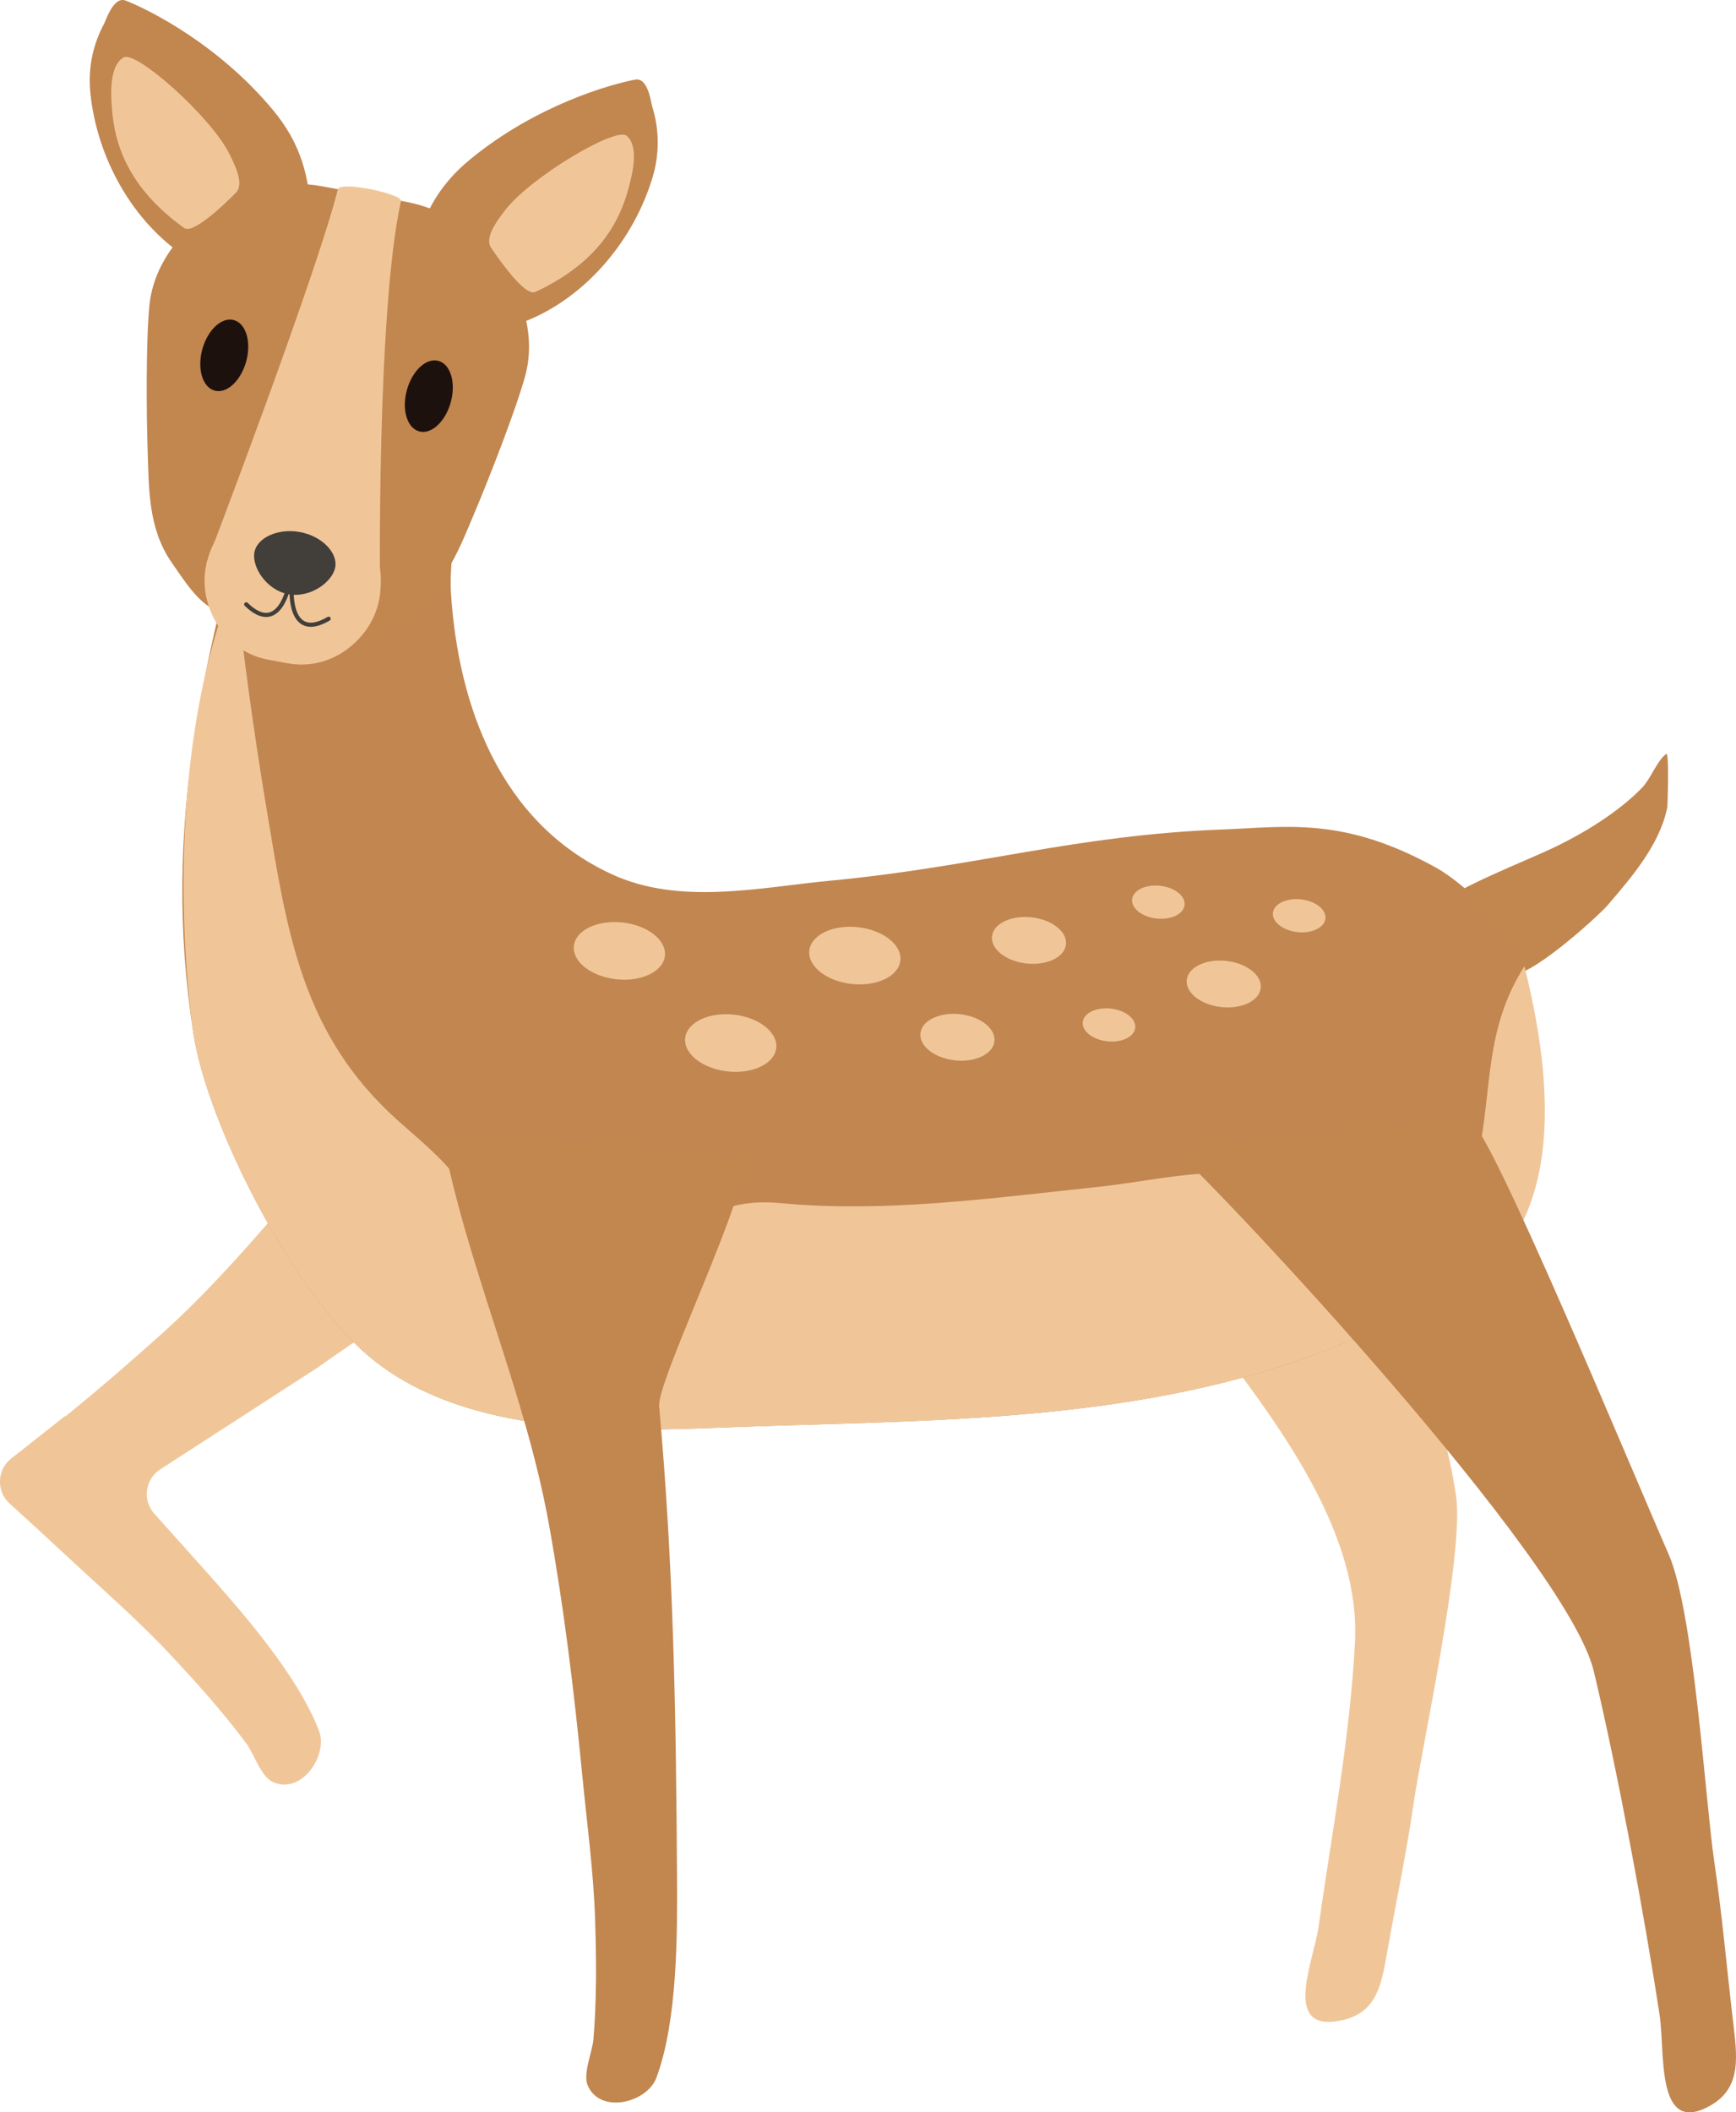 <?xml version="1.0" encoding="UTF-8"?><svg id="Vrstva_2" xmlns="http://www.w3.org/2000/svg" viewBox="0 0 417.26 507.47"><defs><style>.cls-1{fill:none;stroke:#423f3a;stroke-linecap:round;stroke-linejoin:round;}.cls-2,.cls-3{fill:#f0c699;}.cls-4,.cls-5{fill:#c2864f;}.cls-6{fill:#423e39;}.cls-7{fill:#1d110e;}.cls-8{fill:#c28650;}.cls-8,.cls-5,.cls-3{fill-rule:evenodd;}</style></defs><g id="Vrstva_1-2"><g><path class="cls-3" d="M268.34,294.85c7.86,11.42,17.5,18.86,25.82,29.99,14.13,18.88,32.8,43.92,31.52,69.61-1.13,22.6-5.61,46.12-8.78,68.57-1.16,8.2-9.09,25.74,5.88,22.28,8.47-1.96,9.34-9.06,10.76-17.01,2.09-11.69,4.54-23.31,6.24-35.09,1.88-13.01,12.19-59.86,10.2-73.75-3.13-21.79-14.02-48.56-24.26-67.64-2.23-4.15-5.76-17.28-11.53-17.51-4.39-.18-45.85,20.55-45.85,20.55Z"/><path class="cls-5" d="M345.06,217.63c5.95-4.76,21.39-10.67,28.18-13.9,7.34-3.48,15.78-8.62,21.48-14.52,2.04-2.11,3.54-6.44,5.79-8.11,.7-.51,.33,12.25,.22,12.9-.02,.14-.05,.3-.09,.44-1.94,8.76-8.55,16.41-14.28,23.08-2.21,2.57-19.91,18.69-23.68,16.39-6.29-3.83-17.63-16.3-17.63-16.3Z"/><path class="cls-3" d="M15.67,340.21s.04,.05,.06,.07c7.36-5.98,14.43-12.03,22.81-19.54,20.5-18.36,36.54-40.8,55.44-60.48,4.27-4.45,11.81-1.64,12.16,4.52,.88,15.67,2.02,37.78,1.55,39.12-1.77,5.09-25.55,20.39-30.91,24.35-.11,.08-.21,.15-.33,.23l-37.93,24.52c-3.65,2.36-4.33,7.43-1.42,10.66,3.65,4.06,7.33,8.16,11.04,12.31,9.53,10.67,23.27,26.14,28.53,39.82,2.26,5.9-4.18,15.48-11.09,12.32-2.88-1.32-4.52-6.76-6.39-9.28-5.68-7.63-11.99-14.65-18.51-21.59-7.99-8.51-16.95-16.22-25.48-24.19-4.29-4-8.56-7.93-12.86-11.81-3.26-2.94-3.11-8.1,.33-10.82l12.98-10.24Z"/><path class="cls-8" d="M63.56,106.86c-14.35,49.12-24.92,91.26-17.06,141.51,3.48,22.26,24.2,62.39,42.2,77.49,21.67,18.18,55.75,18.25,82.15,17.19,57.7-2.32,115.1-.09,167.44-27.47,8.24-4.31,30.27-21.15,29.2-29.32-3.26-24.85,1.89-28.02-1.38-54.6-.85-6.89-14.04-19.37-20.78-23.12-22.35-12.43-35.88-9.86-51.61-9.26-35.31,1.35-58.85,8.94-93.92,12.27-17.25,1.64-36.41,6.05-52.82-1.55-26.87-12.44-36.85-40.57-38.59-67.53-.74-11.48,4.64-37.19,5.14-34.74l-49.96-.87Z"/><path class="cls-3" d="M366.4,232.1c18.34,73-19.94,79.2-28.12,83.48-52.34,27.39-109.75,25.15-167.44,27.47-26.4,1.06-60.47,.99-82.15-17.19-17.99-15.1-38.72-55.24-42.2-77.49,0,0-9.66-61.12,10.04-109.46,1.91,18.52,4.47,37.01,7.53,55.37,4.93,29.52,8.32,54.14,31.66,75,4.96,4.43,10.22,8.63,14.24,13.93,8.6,11.35,1.43,36.66,20.46,38.14,10.21,.79,18.41-1.93,24.71-10.07,6.27-8.11,5.67-11.45,13.88-18,5.1-4.07,12.11-4.85,18.61-4.24,25.02,2.38,50.82-1.2,76.22-3.89,10.27-1.08,20.44-3.48,30.76-3.34,14.35,.21,21.46,10.29,34.02,12.82,11.35,2.28,24.2-5.05,26.64-16.66,3.48-16.56,1.44-30.45,11.14-45.86Z"/><path class="cls-5" d="M282.57,276.46c10.97,9.69,94.07,98.02,100.51,125.04,5.67,23.77,12.18,58.59,15.84,82.76,1.34,8.83-1.04,29.23,12.31,21.5,7.55-4.37,6.27-11.98,5.26-20.63-1.48-12.71-2.6-25.45-4.49-38.14-2.08-14.03-4.84-59.67-10.91-73.54-9.51-21.75-43.3-103.21-47.56-103.88-4.34-.68-70.97,6.88-70.97,6.88Z"/><path class="cls-5" d="M106.12,271.97c5.95,32.05,20.02,61.99,25.83,94.28,3.63,20.17,6.01,39.83,8,60.21,1.13,11.62,2.74,23.33,3.1,35,.29,9.51,.38,18.94-.41,28.43-.26,3.13-2.63,8.29-1.35,11.19,3.09,6.94,14.26,4.02,16.47-1.9,5.11-13.73,5.05-34.43,4.96-48.73-.23-38.64-.81-74.05-4.29-112.61-.57-6.26,23.2-54.49,19.77-58.71-1.4-1.72-72.08-7.15-72.08-7.15Z"/><path class="cls-4" d="M35.49,108.27c.31,9.13,.1,18.61,5.69,26.75,5.58,8.11,8.11,12.12,17.1,13.78l20.15,3.72c9,1.66,12.77-1.18,20.9-6.76,8.12-5.6,11.32-14.53,14.88-22.94,3.22-7.63,9.72-24.14,12.02-32.5,2.44-8.85-.11-18.71-5.73-26.89-5.62-8.18-14.03-13.31-23.07-14.98l-19.93-3.68c-8.98-1.66-18.6,.11-26.72,5.71-8.13,5.59-13.98,13.84-14.87,22.92-.85,8.68-.71,26.34-.42,34.87Z"/><path class="cls-2" d="M49.68,135.15c-.77,4.16,.26,8.67,3.26,12.51,3,3.85,7.42,6.31,12.13,7.18l4.85,.9c4.71,.87,9.72,.16,13.9-2.37,4.18-2.51,6.75-6.36,7.52-10.51,0,0-.84-68.02,5.04-94.58,.37-1.68-14.65-4.88-15.17-2.8-5.23,20.87-31.53,89.69-31.53,89.69Z"/><path class="cls-2" d="M57.53,123.64c4.76-3.26,11.16-4.19,16.45-3.43,5.22,1.18,10.73,3.71,14,8.48,3.45,5,4.02,9.1,3.27,14.59-.67,5.01-3.64,9.64-7.93,12.78-4.3,3.13-9.37,4.17-14.07,3.3l-4.84-.89c-4.71-.87-9.07-3.65-11.96-8.11-2.89-4.47-3.98-9.85-2.84-14.77,.97-4.26,2.91-8.49,7.92-11.95Z"/><path class="cls-6" d="M61.14,132.68c-.64,3.45,2.82,9.08,8.19,10.07,5.37,.99,10.62-3.03,11.25-6.47s-3.13-7.47-8.49-8.46c-5.37-.99-10.32,1.42-10.95,4.87Z"/><g><path class="cls-1" d="M69.5,140.42s-2.3,12.55-10.32,4.77"/><path class="cls-1" d="M70.1,141.55s-.76,12.74,8.89,7.1"/></g><path class="cls-7" d="M108.33,96.68c-1.3,4.67-4.71,7.79-7.61,6.95-2.91-.83-4.21-5.3-2.91-9.97,1.3-4.67,4.71-7.79,7.61-6.95,2.91,.83,4.21,5.3,2.91,9.97Z"/><path class="cls-2" d="M148.03,235.25c-6.04-.7-10.56-4.31-10.09-8.07,.47-3.76,5.74-6.24,11.78-5.55,6.04,.7,10.56,4.31,10.09,8.07-.47,3.76-5.74,6.24-11.78,5.55Z"/><path class="cls-2" d="M174.79,257.39c-6.04-.7-10.56-4.31-10.09-8.07,.47-3.76,5.74-6.24,11.78-5.55,6.04,.7,10.56,4.31,10.09,8.07-.47,3.76-5.74,6.24-11.78,5.55Z"/><path class="cls-2" d="M204.62,236.38c-6.04-.7-10.56-4.31-10.09-8.07,.47-3.76,5.74-6.24,11.78-5.55,6.04,.7,10.56,4.31,10.09,8.07-.47,3.76-5.74,6.24-11.78,5.55Z"/><path class="cls-2" d="M229.44,254.73c-4.91-.57-8.58-3.5-8.2-6.56,.38-3.06,4.66-5.07,9.57-4.51,4.91,.57,8.58,3.5,8.2,6.56s-4.66,5.07-9.57,4.51Z"/><path class="cls-2" d="M293.45,241.93c-4.91-.57-8.58-3.5-8.2-6.56,.38-3.06,4.66-5.07,9.57-4.51,4.91,.57,8.58,3.5,8.2,6.56-.38,3.06-4.66,5.07-9.57,4.51Z"/><path class="cls-2" d="M246.64,231.46c-4.91-.57-8.58-3.5-8.2-6.56,.38-3.06,4.66-5.07,9.57-4.51,4.91,.57,8.58,3.5,8.2,6.56-.38,3.06-4.66,5.07-9.57,4.51Z"/><path class="cls-2" d="M266.07,250.16c-3.48-.4-6.08-2.48-5.82-4.65,.27-2.17,3.31-3.6,6.79-3.2,3.48,.4,6.08,2.48,5.82,4.65-.27,2.17-3.31,3.6-6.79,3.2Z"/><path class="cls-2" d="M277.93,220.66c-3.48-.4-6.08-2.48-5.82-4.65,.27-2.17,3.31-3.6,6.79-3.2,3.48,.4,6.08,2.48,5.82,4.65-.27,2.17-3.31,3.6-6.79,3.2Z"/><path class="cls-2" d="M311.78,223.92c-3.48-.4-6.08-2.48-5.82-4.65,.27-2.17,3.31-3.6,6.79-3.2,3.48,.4,6.08,2.48,5.82,4.65s-3.31,3.6-6.79,3.2Z"/><path class="cls-7" d="M59.16,86.88c-1.3,4.67-4.71,7.79-7.61,6.95-2.91-.83-4.21-5.3-2.91-9.97,1.3-4.67,4.71-7.79,7.61-6.95,2.91,.83,4.21,5.3,2.91,9.97Z"/><path class="cls-5" d="M74.7,53.69c.01-11.19-2.57-19.41-9.05-27.21C52.5,10.65,35.86,2.36,30.23,.15c-2.94-1.16-4.79,4.78-5.21,5.56-2.78,5.13-3.89,10.91-3.3,16.64,1.6,15.63,10.17,31.02,23.01,39.41,7.94,5.2,29.97-8.08,29.97-8.08Z"/><path class="cls-3" d="M56.97,46.02s-10.15,10.58-12.69,8.77c-13.76-9.86-16.74-20.55-17.35-28.46-.27-3.4-.78-10.48,2.79-12.54,2.98-1.72,20.83,14.11,25.36,23.08,1.5,2.98,3.39,6.92,1.89,9.15Z"/><path class="cls-5" d="M98.95,63.37c2.09-11,6.17-18.58,13.99-25.03,15.89-13.08,33.79-18.1,39.74-19.21,3.11-.59,3.81,5.6,4.07,6.44,1.76,5.56,1.77,11.45,.12,16.97-4.5,15.05-15.81,28.56-30,34.4-8.78,3.61-27.92-13.56-27.92-13.56Z"/><path class="cls-3" d="M117.81,59.16s7.98,12.3,10.82,10.99c15.37-7.11,20.3-17.04,22.38-24.7,.9-3.29,2.73-10.14-.38-12.84-2.6-2.25-23.11,9.96-29.24,17.91-2.03,2.65-4.62,6.16-3.58,8.63Z"/></g></g></svg>